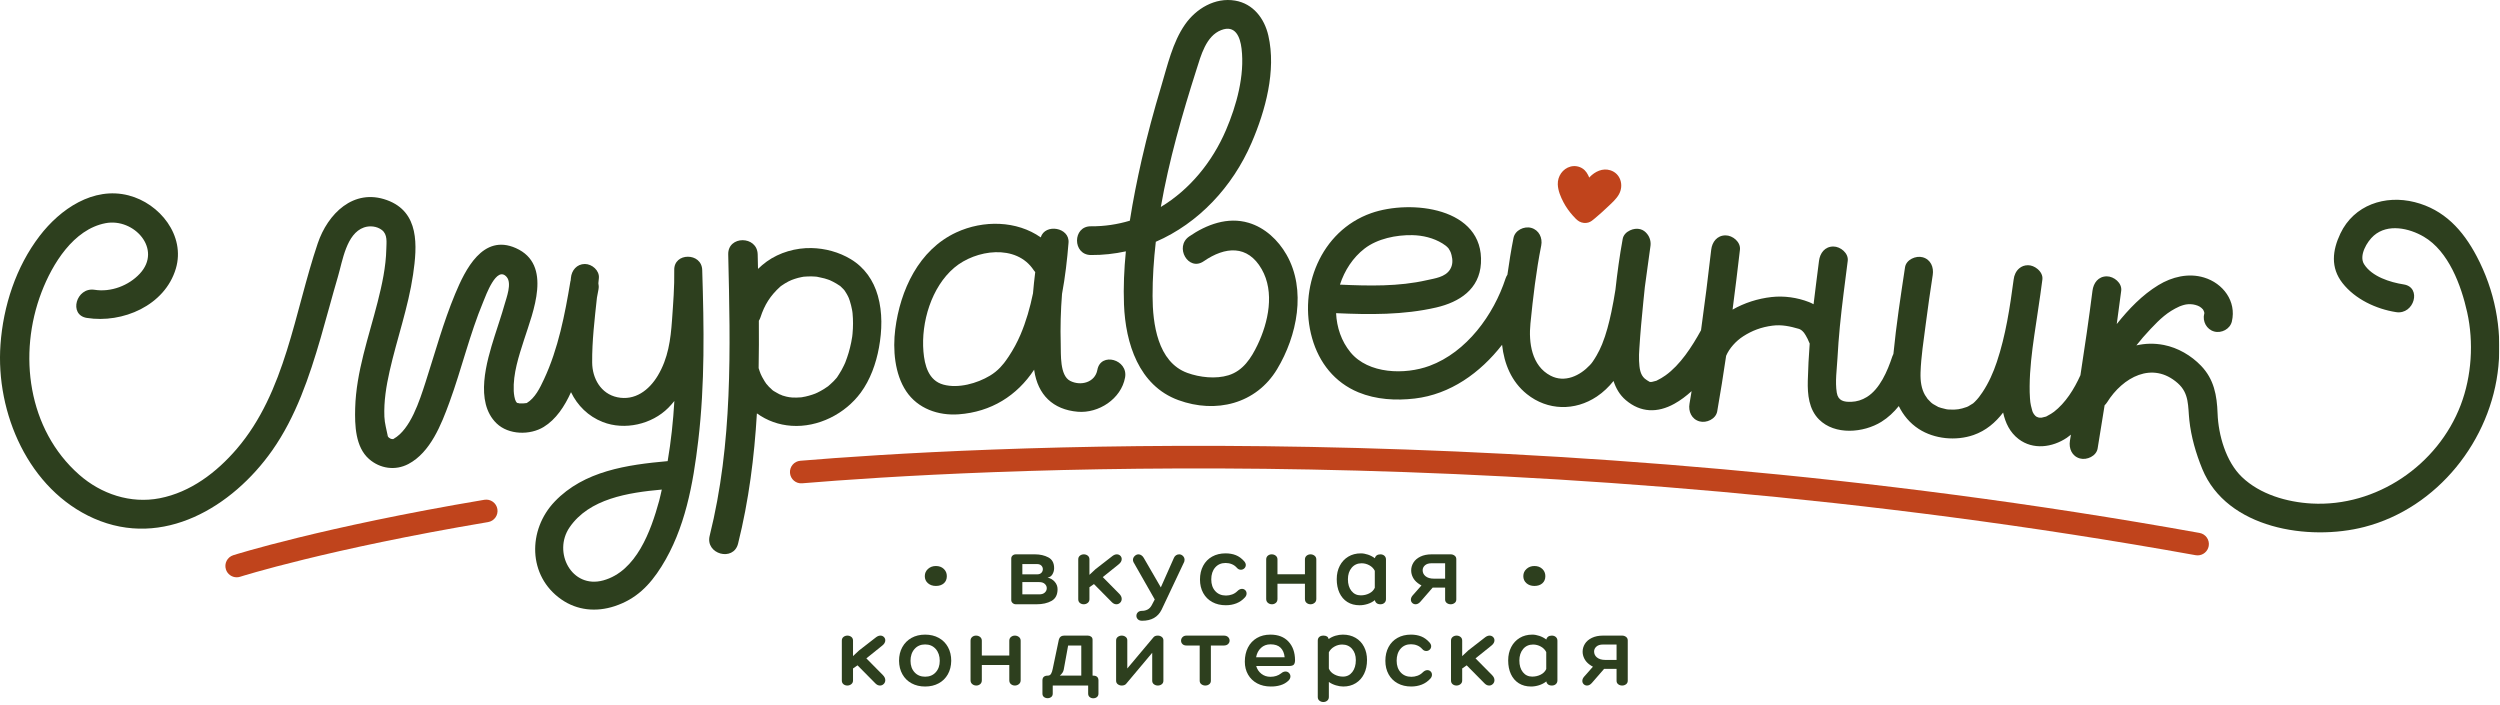 <?xml version="1.0" encoding="UTF-8"?> <svg xmlns="http://www.w3.org/2000/svg" width="649" height="183" viewBox="0 0 649 183" fill="none"><g clip-path="url(#clip0_344_2)"><mask id="mask0_344_2" style="mask-type:luminance" maskUnits="userSpaceOnUse" x="-237" y="-306" width="1123" height="794"><path d="M-236.844 -305.729H885.676V487.973H-236.844V-305.729Z" fill="white"></path></mask><g mask="url(#mask0_344_2)"><path d="M245.003 147.687C245.533 148.189 245.797 148.814 245.797 149.565C245.797 150.346 245.538 150.965 245.025 151.423C244.509 151.881 243.821 152.111 242.959 152.111C242.125 152.111 241.435 151.874 240.893 151.403C240.35 150.929 240.078 150.317 240.078 149.565C240.078 148.814 240.357 148.189 240.914 147.687C241.47 147.186 242.15 146.937 242.959 146.937C243.793 146.937 244.474 147.186 245.003 147.687Z" fill="#2D3F1E"></path><path d="M265.401 154.296H269.805C270.417 154.296 270.893 154.141 271.231 153.825C271.571 153.512 271.741 153.133 271.741 152.692C271.741 152.266 271.571 151.897 271.231 151.585C270.893 151.272 270.417 151.113 269.805 151.113H265.401V154.296ZM269.245 149.101C269.721 149.101 270.085 148.969 270.341 148.705C270.595 148.445 270.722 148.125 270.722 147.753C270.722 147.394 270.591 147.085 270.327 146.821C270.063 146.561 269.686 146.429 269.194 146.429H265.401V149.101H269.245ZM272.989 155.989C271.953 156.576 270.655 156.869 269.094 156.869H263.719C263.397 156.869 263.117 156.764 262.879 156.549C262.642 156.338 262.523 156.088 262.523 155.798V144.977C262.523 144.67 262.637 144.417 262.866 144.212C263.097 144.008 263.379 143.906 263.719 143.906H268.685C269.993 143.906 271.147 144.169 272.149 144.697C273.15 145.224 273.651 146.156 273.651 147.497C273.651 148.04 273.511 148.564 273.231 149.065C272.951 149.565 272.521 149.858 271.945 149.941C272.709 150.112 273.333 150.478 273.815 151.038C274.299 151.598 274.542 152.233 274.542 152.949C274.542 154.392 274.025 155.406 272.989 155.989Z" fill="#2D3F1E"></path><path d="M291.195 155.469C291.195 155.858 291.061 156.19 290.789 156.461C290.517 156.734 290.194 156.869 289.821 156.869C289.395 156.869 289.006 156.692 288.649 156.336L283.989 151.625L282.818 152.438V155.572C282.818 155.96 282.669 156.276 282.371 156.513C282.075 156.75 281.731 156.869 281.341 156.869C280.95 156.869 280.614 156.754 280.334 156.526C280.054 156.296 279.914 155.976 279.914 155.572V145.208C279.914 144.8 280.058 144.48 280.347 144.252C280.635 144.022 280.975 143.906 281.366 143.906C281.755 143.906 282.095 144.022 282.385 144.252C282.673 144.48 282.818 144.8 282.818 145.208V149.23L284.397 147.754L288.827 144.314C289.201 144.045 289.566 143.906 289.922 143.906C290.279 143.906 290.579 144.025 290.826 144.262C291.071 144.502 291.195 144.789 291.195 145.129C291.195 145.622 290.942 146.07 290.431 146.48L286.281 149.816L290.559 154.145C290.983 154.57 291.195 155.012 291.195 155.469Z" fill="#2D3F1E"></path><path d="M307.092 144.328C307.372 144.608 307.512 144.944 307.512 145.334C307.512 145.468 307.487 145.63 307.436 145.818L301.528 158.322C300.576 160.207 298.896 161.148 296.487 161.148C296.011 161.148 295.645 161.02 295.391 160.767C295.136 160.51 295.009 160.212 295.009 159.874C295.009 159.518 295.136 159.211 295.391 158.958C295.645 158.704 296.011 158.576 296.487 158.576C296.995 158.576 297.469 158.46 297.911 158.234C298.352 158.003 298.709 157.634 298.981 157.123L299.771 155.62L294.245 145.919C294.16 145.699 294.117 145.511 294.117 145.359C294.117 144.967 294.267 144.628 294.563 144.342C294.859 144.051 295.195 143.907 295.569 143.907C295.824 143.907 296.075 143.992 296.32 144.163C296.565 144.331 296.767 144.552 296.917 144.826L301.351 152.488L304.761 144.799C304.88 144.526 305.057 144.312 305.297 144.151C305.533 143.99 305.805 143.907 306.112 143.907C306.484 143.907 306.812 144.048 307.092 144.328Z" fill="#2D3F1E"></path><path d="M319.766 146.452C319.257 146.248 318.722 146.149 318.162 146.149C317.042 146.149 316.141 146.537 315.462 147.318C314.784 148.098 314.445 149.137 314.445 150.425C314.445 151.682 314.792 152.69 315.489 153.456C316.184 154.22 317.109 154.601 318.264 154.601C318.808 154.601 319.338 154.509 319.856 154.321C320.373 154.134 320.828 153.848 321.217 153.456C321.608 153.066 322.008 152.869 322.414 152.869C322.754 152.869 323.04 152.984 323.268 153.214C323.497 153.442 323.612 153.729 323.612 154.068C323.612 154.44 323.468 154.78 323.18 155.086C322.55 155.781 321.812 156.294 320.964 156.628C320.114 156.957 319.206 157.121 318.238 157.121C316.897 157.121 315.721 156.848 314.712 156.294C313.702 155.745 312.916 154.964 312.356 153.953C311.796 152.941 311.516 151.776 311.516 150.45C311.516 149.093 311.792 147.901 312.342 146.873C312.894 145.845 313.672 145.052 314.673 144.492C315.674 143.932 316.838 143.652 318.162 143.652C319.148 143.652 320.033 143.81 320.824 144.122C321.613 144.436 322.34 144.966 323.001 145.714C323.272 146.037 323.408 146.349 323.408 146.656C323.408 147.012 323.281 147.312 323.026 147.549C322.77 147.786 322.474 147.905 322.134 147.905C321.726 147.905 321.378 147.733 321.09 147.394C320.717 146.972 320.276 146.656 319.766 146.452Z" fill="#2D3F1E"></path><path d="M341.258 144.262C341.563 144.502 341.715 144.825 341.715 145.23V155.496C341.715 155.917 341.563 156.253 341.258 156.5C340.951 156.748 340.604 156.869 340.214 156.869C339.823 156.869 339.484 156.75 339.195 156.513C338.906 156.276 338.762 155.937 338.762 155.496V151.546H331.632V155.496C331.632 155.937 331.487 156.276 331.199 156.513C330.911 156.75 330.579 156.869 330.206 156.869C329.799 156.869 329.446 156.748 329.148 156.5C328.852 156.253 328.703 155.917 328.703 155.496V145.23C328.703 144.825 328.843 144.502 329.123 144.262C329.403 144.025 329.738 143.906 330.13 143.906C330.536 143.906 330.89 144.025 331.186 144.262C331.482 144.502 331.632 144.825 331.632 145.23V149.078H338.762V145.23C338.762 144.825 338.906 144.502 339.195 144.262C339.484 144.025 339.823 143.906 340.214 143.906C340.604 143.906 340.951 144.025 341.258 144.262Z" fill="#2D3F1E"></path><path d="M355.457 154.043C356.128 153.704 356.608 153.219 356.897 152.59V148.186C356.59 147.574 356.12 147.095 355.484 146.747C354.846 146.4 354.181 146.226 353.484 146.226C352.414 146.226 351.553 146.611 350.9 147.382C350.245 148.156 349.92 149.155 349.92 150.376C349.92 151.631 350.224 152.643 350.836 153.407C351.446 154.171 352.253 154.554 353.254 154.554C354.052 154.554 354.786 154.382 355.457 154.043ZM359.392 144.276C359.664 144.523 359.798 144.843 359.798 145.231V155.546C359.798 155.938 359.664 156.254 359.392 156.5C359.12 156.747 358.773 156.87 358.348 156.87C357.941 156.87 357.613 156.771 357.368 156.576C357.121 156.382 356.973 156.122 356.921 155.799C356.361 156.24 355.729 156.572 355.025 156.794C354.321 157.015 353.629 157.123 352.95 157.123C351.726 157.123 350.67 156.843 349.78 156.283C348.889 155.723 348.205 154.932 347.729 153.915C347.253 152.896 347.016 151.707 347.016 150.35C347.016 149.043 347.28 147.886 347.805 146.875C348.332 145.863 349.066 145.076 350.009 144.506C350.95 143.936 352.041 143.654 353.281 143.654C353.858 143.654 354.474 143.766 355.126 143.983C355.78 144.203 356.378 144.519 356.921 144.924C356.989 144.606 357.146 144.355 357.393 144.174C357.64 143.996 357.957 143.907 358.348 143.907C358.773 143.907 359.12 144.032 359.392 144.276Z" fill="#2D3F1E"></path><path d="M375.152 146.225H371.612C370.883 146.225 370.318 146.402 369.919 146.758C369.52 147.114 369.322 147.54 369.322 148.033C369.322 148.642 369.559 149.153 370.035 149.558C370.56 150 371.3 150.221 372.25 150.221H375.152V146.225ZM377.61 144.238C377.908 144.46 378.056 144.766 378.056 145.154V155.62C378.056 156.012 377.908 156.318 377.61 156.54C377.314 156.76 376.978 156.869 376.606 156.869C376.214 156.869 375.874 156.76 375.586 156.54C375.298 156.318 375.152 156.018 375.152 155.646V152.54H371.919L368.735 156.206C368.344 156.648 367.93 156.869 367.488 156.869C367.147 156.869 366.859 156.753 366.622 156.526C366.384 156.296 366.266 156.012 366.266 155.673C366.266 155.297 366.418 154.932 366.724 154.576L369.015 151.98C368.711 151.825 368.388 151.624 368.048 151.368C367.488 150.942 367.063 150.441 366.775 149.865C366.486 149.289 366.342 148.696 366.342 148.082C366.342 147.354 366.542 146.67 366.94 146.034C367.339 145.394 367.942 144.884 368.748 144.492C369.554 144.104 370.519 143.906 371.639 143.906H376.606C376.978 143.906 377.314 144.018 377.61 144.238Z" fill="#2D3F1E"></path><path d="M400.378 147.687C400.908 148.189 401.172 148.814 401.172 149.565C401.172 150.346 400.913 150.965 400.4 151.423C399.884 151.881 399.196 152.111 398.334 152.111C397.5 152.111 396.81 151.874 396.268 151.403C395.725 150.929 395.453 150.317 395.453 149.565C395.453 148.814 395.732 148.189 396.289 147.687C396.845 147.186 397.525 146.937 398.334 146.937C399.168 146.937 399.849 147.186 400.378 147.687Z" fill="#2D3F1E"></path><path d="M229.82 176.565C229.82 176.954 229.686 177.286 229.414 177.557C229.142 177.83 228.819 177.965 228.446 177.965C228.02 177.965 227.631 177.788 227.274 177.432L222.614 172.721L221.443 173.534V176.668C221.443 177.056 221.294 177.372 220.996 177.609C220.7 177.846 220.356 177.965 219.966 177.965C219.575 177.965 219.239 177.85 218.959 177.622C218.679 177.392 218.539 177.072 218.539 176.668V166.304C218.539 165.896 218.683 165.576 218.972 165.348C219.26 165.118 219.6 165.002 219.991 165.002C220.38 165.002 220.72 165.118 221.01 165.348C221.298 165.576 221.443 165.896 221.443 166.304V170.326L223.022 168.85L227.452 165.41C227.826 165.141 228.191 165.002 228.547 165.002C228.904 165.002 229.204 165.121 229.451 165.358C229.696 165.598 229.82 165.885 229.82 166.225C229.82 166.718 229.567 167.166 229.056 167.576L224.906 170.912L229.184 175.241C229.608 175.666 229.82 176.108 229.82 176.565Z" fill="#2D3F1E"></path><path d="M242.916 174.525C243.611 173.761 243.959 172.769 243.959 171.548C243.959 170.292 243.611 169.268 242.916 168.477C242.219 167.689 241.301 167.295 240.165 167.295C239.027 167.295 238.112 167.689 237.415 168.477C236.717 169.268 236.371 170.292 236.371 171.548C236.371 172.769 236.717 173.761 237.415 174.525C238.112 175.289 239.027 175.672 240.165 175.672C241.301 175.672 242.219 175.289 242.916 174.525ZM243.719 165.601C244.744 166.171 245.539 166.968 246.099 167.996C246.659 169.021 246.939 170.207 246.939 171.548C246.921 172.872 246.628 174.037 246.06 175.049C245.491 176.06 244.699 176.841 243.679 177.391C242.661 177.945 241.489 178.219 240.165 178.219C238.841 178.219 237.669 177.945 236.651 177.391C235.632 176.841 234.839 176.06 234.271 175.049C233.7 174.037 233.407 172.872 233.391 171.548C233.391 170.207 233.676 169.021 234.244 167.996C234.812 166.968 235.607 166.171 236.625 165.601C237.644 165.032 238.823 164.748 240.165 164.748C241.507 164.748 242.691 165.032 243.719 165.601Z" fill="#2D3F1E"></path><path d="M264.508 165.358C264.813 165.598 264.965 165.921 264.965 166.326V176.592C264.965 177.013 264.813 177.349 264.508 177.596C264.201 177.844 263.854 177.965 263.464 177.965C263.073 177.965 262.734 177.846 262.445 177.609C262.156 177.372 262.012 177.033 262.012 176.592V172.642H254.882V176.592C254.882 177.033 254.737 177.372 254.449 177.609C254.161 177.846 253.829 177.965 253.456 177.965C253.049 177.965 252.697 177.844 252.398 177.596C252.102 177.349 251.953 177.013 251.953 176.592V166.326C251.953 165.921 252.093 165.598 252.373 165.358C252.653 165.121 252.988 165.002 253.38 165.002C253.786 165.002 254.14 165.121 254.436 165.358C254.732 165.598 254.882 165.921 254.882 166.326V170.174H262.012V166.326C262.012 165.921 262.156 165.598 262.445 165.358C262.734 165.121 263.073 165.002 263.464 165.002C263.854 165.002 264.201 165.121 264.508 165.358Z" fill="#2D3F1E"></path><path d="M280.701 167.575H277.288L276.144 173.841C276.041 174.401 275.701 174.918 275.124 175.393H280.701V167.575ZM285.159 176.641V180.054C285.159 180.442 285.027 180.746 284.763 180.957C284.5 181.17 284.181 181.275 283.808 181.275C283.452 181.275 283.143 181.17 282.879 180.957C282.615 180.746 282.484 180.442 282.484 180.054V177.965H273.291V180.054C273.291 180.442 273.159 180.742 272.896 180.943C272.632 181.147 272.324 181.25 271.967 181.25C271.593 181.25 271.275 181.147 271.012 180.943C270.748 180.742 270.617 180.442 270.617 180.054V176.641C270.617 175.811 271.084 175.393 272.017 175.393C272.392 175.393 272.672 175.231 272.857 174.909C273.045 174.589 273.189 174.154 273.291 173.61L274.871 166.073C274.955 165.734 275.116 165.47 275.353 165.282C275.592 165.098 275.888 165.002 276.244 165.002H282.408C282.731 165.002 283.013 165.098 283.261 165.282C283.507 165.47 283.629 165.734 283.629 166.073V175.393H283.757C284.691 175.393 285.159 175.811 285.159 176.641Z" fill="#2D3F1E"></path><path d="M301.584 165.336C301.872 165.557 302.017 165.853 302.017 166.225V176.717C302.017 177.109 301.872 177.416 301.584 177.636C301.296 177.857 300.956 177.965 300.566 177.965C300.192 177.965 299.856 177.857 299.56 177.636C299.262 177.416 299.114 177.109 299.114 176.717V169.46L292.316 177.557C292.06 177.83 291.686 177.965 291.194 177.965C290.82 177.965 290.485 177.857 290.189 177.636C289.89 177.416 289.742 177.109 289.742 176.717V166.252C289.742 165.862 289.89 165.557 290.189 165.336C290.485 165.114 290.82 165.002 291.194 165.002C291.584 165.002 291.924 165.114 292.213 165.336C292.501 165.557 292.646 165.853 292.646 166.225V173.534L299.446 165.438C299.682 165.148 300.057 165.002 300.566 165.002C300.956 165.002 301.296 165.114 301.584 165.336Z" fill="#2D3F1E"></path><path d="M318.811 165.385C319.075 165.642 319.206 165.945 319.206 166.304C319.206 166.644 319.075 166.94 318.811 167.193C318.547 167.448 318.179 167.576 317.704 167.576H314.343V176.717C314.343 177.109 314.198 177.416 313.91 177.636C313.622 177.857 313.282 177.965 312.891 177.965C312.518 177.965 312.182 177.857 311.884 177.636C311.587 177.416 311.439 177.109 311.439 176.717V167.576H308.027C307.568 167.576 307.215 167.454 306.97 167.206C306.723 166.96 306.602 166.666 306.602 166.328C306.602 165.972 306.728 165.662 306.983 165.398C307.236 165.134 307.584 165.002 308.027 165.002H317.704C318.179 165.002 318.547 165.132 318.811 165.385Z" fill="#2D3F1E"></path><path d="M327.358 168.187C326.695 168.796 326.271 169.609 326.083 170.631H333.495C333.392 169.577 333.043 168.753 332.451 168.16C331.856 167.564 330.982 167.268 329.827 167.268C328.842 167.268 328.02 167.573 327.358 168.187ZM332.578 174.805C332.951 174.485 333.332 174.324 333.724 174.324C334.079 174.324 334.38 174.449 334.628 174.705C334.874 174.96 334.996 175.256 334.996 175.595C334.996 175.987 334.827 176.349 334.488 176.689C333.926 177.232 333.243 177.628 332.438 177.875C331.63 178.121 330.778 178.233 329.878 178.217C328.554 178.217 327.383 177.948 326.364 177.404C325.344 176.86 324.556 176.099 323.996 175.124C323.436 174.149 323.156 173.032 323.156 171.777C323.156 170.384 323.426 169.159 323.97 168.095C324.514 167.033 325.286 166.211 326.287 165.627C327.288 165.041 328.459 164.748 329.802 164.748C331.804 164.748 333.366 165.351 334.488 166.556C335.608 167.761 336.176 169.365 336.192 171.369C336.192 171.876 336.092 172.259 335.888 172.515C335.684 172.769 335.251 172.897 334.588 172.897H326.11C326.347 173.728 326.796 174.403 327.458 174.92C328.12 175.437 328.902 175.697 329.802 175.697C330.887 175.697 331.814 175.401 332.578 174.805Z" fill="#2D3F1E"></path><path d="M351.058 174.463C351.668 173.672 351.975 172.641 351.975 171.369C351.975 170.164 351.647 169.189 350.995 168.441C350.342 167.693 349.48 167.321 348.41 167.321C347.714 167.321 347.042 167.503 346.398 167.868C345.752 168.233 345.278 168.721 344.971 169.331V173.56C345.227 174.205 345.702 174.713 346.398 175.085C347.094 175.461 347.84 175.648 348.638 175.648C349.639 175.648 350.447 175.253 351.058 174.463ZM351.898 165.575C352.85 166.128 353.583 166.903 354.102 167.907C354.619 168.909 354.878 170.055 354.878 171.343C354.878 172.7 354.623 173.9 354.114 174.933C353.604 175.968 352.883 176.775 351.948 177.352C351.015 177.932 349.938 178.219 348.715 178.219C348.12 178.219 347.483 178.116 346.804 177.915C346.126 177.711 345.515 177.421 344.971 177.048V180.943C344.971 181.335 344.831 181.647 344.551 181.884C344.271 182.125 343.935 182.244 343.546 182.244C343.155 182.244 342.815 182.128 342.527 181.897C342.238 181.671 342.094 181.351 342.094 180.943V166.303C342.094 165.895 342.226 165.575 342.49 165.348C342.751 165.117 343.112 165.001 343.571 165.001C344.336 165.001 344.786 165.299 344.92 165.895C345.464 165.503 346.059 165.216 346.703 165.028C347.348 164.84 347.986 164.748 348.614 164.748C349.852 164.748 350.947 165.025 351.898 165.575Z" fill="#2D3F1E"></path><path d="M367.891 167.547C367.382 167.343 366.847 167.245 366.287 167.245C365.167 167.245 364.266 167.633 363.587 168.414C362.909 169.194 362.57 170.233 362.57 171.521C362.57 172.778 362.917 173.786 363.614 174.551C364.309 175.315 365.234 175.697 366.389 175.697C366.933 175.697 367.463 175.605 367.981 175.417C368.498 175.23 368.953 174.943 369.342 174.551C369.733 174.162 370.133 173.965 370.539 173.965C370.879 173.965 371.165 174.079 371.393 174.31C371.622 174.538 371.737 174.825 371.737 175.163C371.737 175.535 371.593 175.875 371.305 176.182C370.675 176.877 369.937 177.39 369.089 177.723C368.239 178.053 367.331 178.217 366.363 178.217C365.022 178.217 363.846 177.943 362.837 177.39C361.827 176.841 361.041 176.059 360.481 175.049C359.921 174.037 359.641 172.871 359.641 171.546C359.641 170.189 359.917 168.997 360.467 167.969C361.019 166.941 361.797 166.147 362.798 165.587C363.799 165.027 364.963 164.747 366.287 164.747C367.273 164.747 368.158 164.906 368.949 165.218C369.738 165.531 370.465 166.062 371.126 166.81C371.397 167.133 371.533 167.445 371.533 167.751C371.533 168.107 371.406 168.407 371.151 168.645C370.895 168.882 370.599 169.001 370.259 169.001C369.851 169.001 369.503 168.829 369.215 168.49C368.842 168.067 368.401 167.751 367.891 167.547Z" fill="#2D3F1E"></path><path d="M387.961 176.565C387.961 176.954 387.826 177.286 387.554 177.557C387.282 177.83 386.96 177.965 386.586 177.965C386.161 177.965 385.772 177.788 385.414 177.432L380.754 172.721L379.584 173.534V176.668C379.584 177.056 379.434 177.372 379.137 177.609C378.841 177.846 378.497 177.965 378.106 177.965C377.716 177.965 377.38 177.85 377.1 177.622C376.82 177.392 376.68 177.072 376.68 176.668V166.304C376.68 165.896 376.824 165.576 377.113 165.348C377.401 165.118 377.741 165.002 378.132 165.002C378.521 165.002 378.861 165.118 379.15 165.348C379.438 165.576 379.584 165.896 379.584 166.304V170.326L381.162 168.85L385.593 165.41C385.966 165.141 386.332 165.002 386.688 165.002C387.045 165.002 387.345 165.121 387.592 165.358C387.837 165.598 387.961 165.885 387.961 166.225C387.961 166.718 387.708 167.166 387.197 167.576L383.046 170.912L387.325 175.241C387.749 175.666 387.961 176.108 387.961 176.565Z" fill="#2D3F1E"></path><path d="M399.965 175.139C400.635 174.8 401.115 174.315 401.405 173.685V169.281C401.098 168.669 400.627 168.191 399.991 167.843C399.354 167.496 398.689 167.321 397.991 167.321C396.922 167.321 396.061 167.707 395.407 168.477C394.753 169.252 394.427 170.251 394.427 171.472C394.427 172.727 394.731 173.739 395.343 174.503C395.954 175.267 396.761 175.649 397.762 175.649C398.559 175.649 399.294 175.477 399.965 175.139ZM403.899 165.372C404.171 165.619 404.306 165.937 404.306 166.327V176.641C404.306 177.033 404.171 177.349 403.899 177.596C403.627 177.843 403.281 177.965 402.855 177.965C402.449 177.965 402.121 177.867 401.875 177.672C401.629 177.477 401.481 177.217 401.429 176.895C400.869 177.336 400.237 177.668 399.533 177.889C398.829 178.111 398.137 178.219 397.458 178.219C396.234 178.219 395.178 177.939 394.287 177.379C393.397 176.819 392.713 176.028 392.237 175.011C391.761 173.992 391.523 172.803 391.523 171.445C391.523 170.139 391.787 168.981 392.313 167.971C392.839 166.959 393.574 166.172 394.517 165.601C395.458 165.032 396.549 164.749 397.789 164.749C398.366 164.749 398.982 164.861 399.634 165.079C400.287 165.299 400.886 165.615 401.429 166.02C401.497 165.701 401.654 165.451 401.901 165.269C402.147 165.092 402.465 165.003 402.855 165.003C403.281 165.003 403.627 165.128 403.899 165.372Z" fill="#2D3F1E"></path><path d="M419.66 167.321H416.12C415.391 167.321 414.825 167.498 414.427 167.854C414.028 168.21 413.829 168.636 413.829 169.129C413.829 169.738 414.067 170.249 414.543 170.654C415.068 171.096 415.808 171.317 416.757 171.317H419.66V167.321ZM422.117 165.334C422.416 165.556 422.564 165.862 422.564 166.25V176.716C422.564 177.108 422.416 177.414 422.117 177.636C421.821 177.856 421.485 177.965 421.113 177.965C420.721 177.965 420.381 177.856 420.093 177.636C419.805 177.414 419.66 177.114 419.66 176.742V173.636H416.427L413.243 177.302C412.852 177.744 412.437 177.965 411.996 177.965C411.655 177.965 411.367 177.849 411.129 177.622C410.892 177.392 410.773 177.108 410.773 176.769C410.773 176.393 410.925 176.028 411.232 175.672L413.523 173.076C413.219 172.921 412.896 172.72 412.556 172.464C411.996 172.038 411.571 171.537 411.283 170.961C410.993 170.385 410.849 169.792 410.849 169.178C410.849 168.45 411.049 167.766 411.448 167.13C411.847 166.49 412.449 165.98 413.256 165.588C414.061 165.2 415.027 165.002 416.147 165.002H421.113C421.485 165.002 421.821 165.114 422.117 165.334Z" fill="#2D3F1E"></path><path d="M197.414 82.397C198.479 79.105 199.981 76.754 202.529 74.433C202.563 74.402 202.626 74.351 202.686 74.305C202.753 74.255 202.818 74.204 202.886 74.159C203.181 73.963 203.47 73.76 203.773 73.576C204.07 73.395 204.373 73.225 204.682 73.064C204.81 72.998 205.413 72.738 205.523 72.679C206.071 72.477 206.619 72.282 207.185 72.135C207.507 72.052 207.831 71.981 208.158 71.918C208.326 71.885 208.498 71.862 208.665 71.829C208.687 71.827 208.693 71.827 208.718 71.826C209.373 71.788 210.019 71.739 210.675 71.752C211.001 71.759 211.325 71.776 211.647 71.802C211.786 71.812 211.925 71.831 212.062 71.839H212.065C212.717 72.016 213.398 72.094 214.053 72.281C214.358 72.368 214.661 72.465 214.961 72.569C215.089 72.614 215.215 72.67 215.343 72.707C215.366 72.714 215.371 72.715 215.39 72.721C215.983 72.993 216.565 73.283 217.125 73.619C217.39 73.778 217.646 73.953 217.906 74.121C218.011 74.189 218.067 74.221 218.106 74.239C218.143 74.278 218.193 74.326 218.267 74.397C218.519 74.632 218.77 74.867 219.003 75.123C219.087 75.216 219.167 75.314 219.249 75.411C219.257 75.424 219.253 75.419 219.263 75.435C219.459 75.735 219.657 76.03 219.833 76.342C219.935 76.522 220.033 76.706 220.126 76.891C220.149 76.936 220.265 77.19 220.334 77.338C220.393 77.507 220.557 77.951 220.603 78.093C220.723 78.463 220.83 78.838 220.925 79.215C221.022 79.602 221.109 79.99 221.182 80.382C221.215 80.554 221.243 80.727 221.271 80.899C221.286 80.999 221.311 81.189 221.323 81.315C221.489 83.088 221.485 84.866 221.317 86.639C221.293 86.888 221.266 87.138 221.235 87.386C221.227 87.441 221.225 87.458 221.211 87.532C221.139 87.97 221.066 88.404 220.979 88.838C220.794 89.763 220.569 90.682 220.301 91.587C220.054 92.421 219.765 93.238 219.453 94.05C219.186 94.743 219.334 94.331 219.399 94.183C219.302 94.403 219.202 94.622 219.098 94.841C218.893 95.269 218.677 95.691 218.447 96.107C218.098 96.742 217.686 97.329 217.306 97.943C217.301 97.951 217.302 97.948 217.298 97.957C217.227 98.043 217.158 98.131 217.083 98.215C216.853 98.475 216.623 98.735 216.381 98.983C215.951 99.424 215.481 99.81 215.027 100.223C215.003 100.246 214.997 100.253 214.979 100.27C214.939 100.295 214.898 100.322 214.827 100.37C214.499 100.595 214.173 100.821 213.834 101.03C213.305 101.357 212.759 101.656 212.199 101.927C212.103 101.974 211.794 102.109 211.637 102.179C211.421 102.255 210.973 102.42 210.858 102.459C210.269 102.655 209.67 102.82 209.065 102.954C208.774 103.018 208.462 103.043 208.175 103.125C208.059 103.137 207.942 103.15 207.827 103.159C207.089 103.222 206.346 103.234 205.607 103.19C205.193 103.166 204.475 103.019 205.294 103.187C204.913 103.109 204.529 103.056 204.15 102.966C203.814 102.886 203.481 102.792 203.153 102.686C202.862 102.592 201.895 102.069 202.698 102.543C202.093 102.186 201.457 101.899 200.861 101.514C200.761 101.449 200.663 101.376 200.567 101.305C200.551 101.29 200.55 101.289 200.531 101.271C200.234 100.978 199.913 100.715 199.622 100.414C199.375 100.158 199.145 99.887 198.917 99.614C198.909 99.6 198.918 99.611 198.906 99.593C198.77 99.38 198.619 99.178 198.485 98.965C198.261 98.611 198.053 98.249 197.858 97.879C197.782 97.734 197.534 97.201 197.478 97.099C197.274 96.595 197.097 96.083 196.941 95.562C197.021 91.471 197.031 87.374 196.998 83.267C197.165 82.995 197.313 82.71 197.414 82.397ZM221.237 87.383C221.255 87.231 221.313 86.918 221.237 87.383V87.383ZM200.67 101.404C200.693 101.426 200.695 101.43 200.67 101.404V101.404ZM205.477 110.536C212.379 111.007 219.359 107.457 223.427 101.967C225.923 98.598 227.434 94.334 228.179 90.235C228.983 85.81 229.123 81.139 227.889 76.772C226.755 72.766 224.426 69.422 220.837 67.267C217.794 65.439 214.217 64.472 210.675 64.397C206.61 64.31 202.363 65.514 199.049 67.895C198.233 68.483 197.487 69.13 196.779 69.805C196.751 68.551 196.723 67.299 196.695 66.044C196.582 61.131 188.934 61.114 189.047 66.044C189.614 90.677 190.235 114.993 184.231 139.09C183.041 143.866 190.414 145.903 191.605 141.122C194.401 129.9 195.821 118.634 196.49 107.311C199.137 109.218 202.175 110.312 205.477 110.536Z" fill="#2D3F1E"></path><path d="M247.732 69.491C253.26 64.811 263.846 63.228 268.374 70.173C268.489 70.349 268.618 70.491 268.746 70.637C268.513 72.467 268.326 74.309 268.166 76.157C267.402 79.863 266.369 83.503 264.889 86.952C264.06 88.884 263.041 90.764 261.877 92.52C261.649 92.863 261.416 93.203 261.174 93.539C261.109 93.629 260.752 94.103 260.625 94.275C260.486 94.433 259.882 95.152 259.677 95.369C258.866 96.223 257.993 96.923 256.984 97.529C253.637 99.537 248.78 100.905 244.898 99.847C241.04 98.792 240.024 94.839 239.724 91.275C239.084 83.689 241.794 74.517 247.732 69.491ZM248.881 107.557C257.297 106.936 264.002 102.741 268.466 95.965C268.474 96.024 268.478 96.084 268.486 96.143C269.417 102.491 273.353 106.34 279.77 106.888C285.205 107.352 291.053 103.553 292.068 98.008C292.925 93.315 285.738 91.303 284.874 96.025C284.276 99.296 280.557 100.279 277.816 98.877C275.073 97.475 275.442 91.917 275.365 89.263C275.24 84.964 275.362 80.624 275.701 76.303C276.528 71.884 277.037 67.403 277.392 63.011C277.716 59.005 271.276 57.955 270.177 61.629C263.966 57.259 255.286 57.069 248.234 60.344C238.501 64.863 233.693 75.331 232.406 85.487C231.745 90.716 232.241 97.067 235.246 101.565C238.27 106.093 243.596 107.945 248.881 107.557Z" fill="#2D3F1E"></path><path d="M310.596 18.084C311.752 14.46 313.062 9.343 317.027 7.81C320.702 6.388 321.94 9.579 322.307 12.606C323.154 19.594 320.994 27.399 318.268 33.763C314.695 42.108 308.807 49.239 301.352 53.726C303.471 41.6 306.915 29.626 310.596 18.084ZM283.196 66.206C286.32 66.232 289.347 65.882 292.274 65.25C291.818 69.866 291.614 74.486 291.788 79.052C292.174 89.108 295.635 100.11 305.894 103.866C315.632 107.431 326.084 104.874 331.535 95.834C336.724 87.227 339.199 75.239 333.976 66.114C331.806 62.32 328.39 59.102 324.14 57.839C318.696 56.22 313.199 58.288 308.718 61.38C304.792 64.09 308.518 70.558 312.483 67.822C318.044 63.984 323.886 63.499 327.536 69.879C330.959 75.859 329.274 83.668 326.446 89.559C324.811 92.964 322.706 96.246 318.924 97.416C315.622 98.439 311.464 97.978 308.242 96.807C300.496 93.992 299.222 83.994 299.207 76.876C299.196 72.171 299.512 67.463 300.047 62.766C311.112 57.967 319.956 48.55 324.903 37.087C328.503 28.748 331.354 18.32 329.26 9.226C328.235 4.771 325.326 0.95 320.62 0.155C315.443 -0.72 310.512 2.223 307.624 6.368C304.391 11.011 303.058 17.051 301.454 22.396C299.558 28.708 297.83 35.074 296.374 41.504C295.208 46.659 294.135 51.954 293.306 57.291C290.11 58.247 286.735 58.778 283.196 58.746C278.395 58.704 278.391 66.164 283.196 66.206Z" fill="#2D3F1E"></path><path d="M171.118 130.011C168.974 137.832 165.222 148.307 156.592 150.675C148.397 152.921 143.446 143.341 147.861 136.9C152.964 129.452 163.037 127.885 171.802 127.092C171.568 128.064 171.382 129.047 171.118 130.011ZM101.15 113.792C101.034 113.743 101.053 113.752 101.15 113.792V113.792ZM100.248 112.905C100.328 112.916 100.402 112.984 100.472 113.073C100.382 112.983 100.301 112.913 100.248 112.905ZM178.564 66.647C176.745 66.641 174.96 67.805 175.033 70.151C175.108 74.449 174.757 78.78 174.458 83.064C174.1 88.192 173.458 93.024 170.758 97.524C168.502 101.285 164.832 104.097 160.24 103.123C155.982 102.22 153.764 98.245 153.728 94.135C153.678 88.525 154.362 82.876 154.965 77.265C155.094 76.539 155.254 75.817 155.374 75.089C155.468 74.528 155.441 74.009 155.334 73.531C155.377 73.076 155.432 72.617 155.47 72.164C155.637 70.207 153.682 68.532 151.838 68.532C149.736 68.532 148.374 70.201 148.206 72.164C148.189 72.372 148.166 72.581 148.149 72.791C148.125 72.888 148.089 72.972 148.072 73.076C146.654 81.595 144.92 90.565 141.232 98.436C140.153 100.736 138.934 103.315 136.696 104.66C136.762 104.62 136.606 104.636 136.434 104.663C136.277 104.681 135.992 104.717 135.904 104.717C135.601 104.716 135.301 104.739 134.998 104.724C134.894 104.719 134.822 104.716 134.768 104.715C134.81 104.708 134.802 104.692 134.57 104.648C134.378 104.612 134.248 104.743 133.922 104.195C133.605 103.661 133.402 102.373 133.365 101.505C133.166 96.991 134.684 92.447 136.044 88.208C138.349 81.023 143.526 68.681 133.914 64.407C125.34 60.595 120.764 70.033 118.154 76.308C115.046 83.781 112.962 91.516 110.477 99.203C108.905 104.06 106.57 111.464 102.185 113.921C102.033 114.007 102.272 114.005 101.708 113.969C101.698 113.969 101.697 113.969 101.688 113.969C101.606 113.955 101.498 113.921 101.389 113.881C101.249 113.804 101.089 113.701 100.957 113.613C100.878 113.528 100.79 113.427 100.693 113.313C100.376 111.601 99.858 109.981 99.785 108.181C99.625 104.181 100.268 100.239 101.144 96.351C103.034 87.959 105.982 79.809 107.234 71.276C108.329 63.807 108.945 55.02 100.441 51.945C91.745 48.803 85.074 55.532 82.485 63.18C76.432 81.064 74.161 101.729 61.452 116.547C56.226 122.639 49.477 127.785 41.452 129.347C33.893 130.817 26.253 128.256 20.544 123.225C7.218 111.485 4.624 91.908 10.79 75.829C13.59 68.531 19.058 59.523 27.408 57.936C34.788 56.532 42.204 64.689 36.294 71.045C33.392 74.165 28.785 75.899 24.553 75.229C19.784 74.475 17.73 81.771 22.54 82.532C31.806 84 42.801 79.341 45.653 69.716C48.182 61.175 41.476 52.8 33.37 50.721C24.197 48.368 15.617 54.287 10.285 61.256C4.14 69.289 0.848 79.421 0.125 89.444C-1.154 107.18 7.405 127.105 24.392 134.591C42.306 142.484 60.336 131.621 70.668 116.933C76.798 108.217 80.3 97.847 83.249 87.7C84.793 82.391 86.188 77.039 87.75 71.733C88.925 67.745 89.909 60.648 94.482 59.048C95.986 58.521 97.846 58.719 99.134 59.707C100.646 60.868 100.328 62.865 100.29 64.6C100.188 69.291 99.18 73.892 98.029 78.423C95.73 87.477 92.458 96.533 92.204 105.964C92.085 110.361 92.236 116.031 95.802 119.16C98.656 121.664 102.609 122.245 106.008 120.461C111.754 117.444 114.582 110.148 116.673 104.441C119.838 95.793 121.906 86.843 125.458 78.321C126.12 76.735 128.917 68.835 131.538 71.907C132.946 73.557 131.47 77.304 130.984 79.044C130.208 81.821 129.253 84.543 128.39 87.292C126.364 93.747 123.136 104.332 128.914 109.912C132.022 112.913 137.578 113.024 141.154 110.829C144.321 108.888 146.552 105.524 148.233 101.808C149.894 105.255 152.682 108.068 156.484 109.556C162.164 111.781 169.224 110.167 173.502 105.86C174.057 105.303 174.573 104.709 175.066 104.097C174.757 109.344 174.201 114.556 173.325 119.708C162.821 120.649 151.625 122.241 144.016 130.188C136.958 137.556 136.996 149.513 145.705 155.593C149.853 158.489 154.8 158.928 159.545 157.369C165.133 155.535 168.649 151.964 171.725 147.064C177.869 137.273 179.94 125.617 181.273 114.323C183.008 99.632 182.758 84.908 182.297 70.151C182.256 67.799 180.393 66.632 178.564 66.647Z" fill="#2D3F1E"></path><path d="M510.667 105.619C510.84 105.551 511.069 105.431 510.667 105.619V105.619ZM354.237 64.531C357.603 61.941 362.468 60.969 366.623 61.045C369.341 61.095 372.121 61.758 374.453 63.19C375.045 63.553 375.599 63.957 376.045 64.489C376.081 64.594 376.451 65.185 376.441 65.166C376.628 65.569 376.669 65.621 376.828 66.25C377.136 67.465 377.179 68.765 376.432 69.958C375.172 71.967 372.5 72.255 370.388 72.738C363.101 74.405 355.341 74.231 347.853 73.89C349.045 70.199 351.228 66.85 354.237 64.531ZM642.947 66.527C639.367 59.745 634.521 54.407 626.851 52.473C619.177 50.538 611.097 53.194 607.563 60.626C605.471 65.026 604.975 69.486 608.116 73.491C611.4 77.681 616.856 80.223 622.029 81.031C626.725 81.766 628.749 74.579 624.012 73.839C620.48 73.287 615.752 71.819 613.716 68.587C612.313 66.362 614.463 62.714 616.241 61.163C619.883 57.987 625.411 59.222 629.211 61.446C635.677 65.229 638.932 74.121 640.475 81.05C642.212 88.857 641.656 97.641 638.811 105.121C632.843 120.81 616.847 131.641 600.088 130.714C593.7 130.359 586.7 128.35 581.987 123.819C577.853 119.849 575.883 112.941 575.684 107.334C575.517 102.631 574.772 98.477 571.397 94.958C568.835 92.286 565.38 90.269 561.733 89.554C559.229 89.063 556.847 89.15 554.603 89.663C555.701 88.269 556.871 86.895 558.315 85.374C560.772 82.789 562.639 80.981 565.796 79.549C565.951 79.495 566.351 79.341 566.448 79.31C566.784 79.205 567.131 79.097 567.48 79.039C568.269 78.907 569.155 78.946 569.937 79.162C570.845 79.415 571.299 79.69 571.879 80.317C571.909 80.349 572.101 80.683 572.176 80.931C572.293 81.394 572.313 81.483 572.233 81.198C572.241 81.67 572.231 81.762 572.2 81.471C571.74 83.43 572.812 85.511 574.805 86.058C576.695 86.578 578.931 85.423 579.393 83.454C580.625 78.206 577.111 73.535 572.157 72.041C568.109 70.821 563.851 71.866 560.324 74.011C556.108 76.577 552.613 80.233 549.507 84.127C549.907 81.243 550.3 78.359 550.667 75.47C550.921 73.469 548.771 71.739 546.937 71.739C544.711 71.739 543.463 73.462 543.208 75.47C542.277 82.799 541.209 90.106 540.08 97.402C538.448 101.021 536.247 104.559 533.14 106.966C533.387 106.775 532.58 107.338 532.448 107.422C532.085 107.65 531.712 107.857 531.329 108.05C531.213 108.109 531.188 108.127 531.157 108.147C531.129 108.15 531.091 108.155 530.959 108.191C530.653 108.279 530.347 108.351 530.037 108.418C529.951 108.409 529.676 108.418 529.461 108.425C529.371 108.413 529.245 108.394 529.099 108.361C529.079 108.357 529.076 108.357 529.059 108.353C529.144 108.366 529.167 108.355 528.8 108.237C528.763 108.225 528.671 108.17 528.584 108.117C528.495 108.045 528.376 107.95 528.347 107.919C528.192 107.759 528.056 107.581 527.989 107.493C527.889 107.321 527.789 107.149 527.696 106.973C527.651 106.837 527.596 106.705 527.559 106.567C527.445 106.146 527.324 105.73 527.235 105.303C527.184 105.066 527.041 104.183 527.069 104.397C527.095 104.587 527.001 103.646 526.981 103.375C526.907 102.335 526.885 101.291 526.895 100.249C526.932 95.849 527.469 91.442 528.095 87.111C528.611 83.549 529.181 79.99 529.679 76.423C529.856 75.141 530.029 73.858 530.201 72.579C530.347 71.493 529.763 70.498 528.915 69.805C528.211 69.222 527.321 68.849 526.471 68.849C525.541 68.849 524.797 69.158 524.213 69.65C523.38 70.341 522.869 71.403 522.741 72.579C521.78 79.769 520.688 87.058 518.38 93.957C517.453 96.727 516.271 99.391 514.649 101.829C514.041 102.742 513.489 103.489 512.668 104.298C512.523 104.439 512.369 104.571 512.223 104.71C511.828 104.973 511.431 105.207 511.02 105.445C510.895 105.517 510.757 105.577 510.623 105.638C510.621 105.638 510.619 105.639 510.617 105.639C510.205 105.785 509.796 105.921 509.373 106.031C509.04 106.118 508.703 106.181 508.364 106.243C508.283 106.238 507.492 106.331 507.273 106.338C506.816 106.351 506.365 106.321 505.909 106.311C505.823 106.309 505.66 106.293 505.548 106.281C505.444 106.265 505.34 106.251 505.24 106.229C504.791 106.127 504.347 106.03 503.907 105.894C503.711 105.834 503.52 105.763 503.327 105.699C503.171 105.647 503.108 105.629 503.057 105.613C503.115 105.629 503.169 105.642 503.088 105.599C502.676 105.382 502.279 105.158 501.88 104.919C501.771 104.854 501.665 104.775 501.559 104.699C501.469 104.627 501.335 104.519 501.275 104.459C500.976 104.162 500.681 103.87 500.401 103.557C500.421 103.538 499.831 102.735 499.724 102.549C498.823 100.958 498.497 99.066 498.573 96.714C498.705 92.567 499.383 88.37 499.907 84.257C500.453 79.954 501.091 75.662 501.739 71.374C502.04 69.385 501.239 67.363 499.133 66.786C497.371 66.301 494.848 67.387 494.545 69.39C493.417 76.851 492.264 84.359 491.529 91.885C491.427 92.082 491.327 92.285 491.251 92.517C489.977 96.382 487.997 100.975 484.652 103.054C483.353 103.861 482.013 104.259 480.624 104.311C478.676 104.385 477.171 104.059 476.827 101.934C476.363 99.077 476.849 95.863 477.007 92.991C477.156 90.243 477.363 87.499 477.628 84.761C478.177 79.067 478.957 73.398 479.671 67.723C479.923 65.721 477.777 63.993 475.941 63.993C473.717 63.993 472.464 65.715 472.212 67.723C471.74 71.475 471.247 75.227 470.803 78.985C470.428 78.779 470.041 78.585 469.623 78.422C466.576 77.229 463.132 76.746 459.892 77.11C456.308 77.513 452.836 78.633 449.775 80.379C450.451 75.203 451.093 70.022 451.689 64.833C451.92 62.827 449.811 61.102 447.96 61.102C445.752 61.102 444.46 62.822 444.229 64.833C443.428 71.814 442.561 78.782 441.588 85.734C439.228 90.037 436.165 94.743 432.36 97.454C431.644 97.963 430.888 98.411 430.095 98.79C429.907 98.879 430.417 98.714 429.773 98.901C429.445 98.997 429.121 99.078 428.789 99.153C428.676 99.169 428.548 99.158 428.435 99.159C428.407 99.159 428.4 99.163 428.38 99.165C428.368 99.159 428.367 99.158 428.353 99.154C428.28 99.126 428.239 99.114 428.199 99.102C427.775 98.838 427.352 98.617 426.975 98.286C425.777 97.234 425.592 95.594 425.499 93.662C425.445 92.593 425.509 91.527 425.576 90.458C425.829 86.379 426.208 82.306 426.619 78.241C426.745 76.982 426.869 75.749 426.999 74.531C427.5 71.047 427.924 67.551 428.431 64.089C428.66 62.831 428.323 61.589 427.557 60.675C427.128 60.154 426.593 59.711 425.825 59.501C424.972 59.266 423.991 59.399 423.148 59.803C422.183 60.251 421.392 61.043 421.237 62.106C420.447 66.425 419.851 70.811 419.367 75.214C419.053 77.158 418.717 79.095 418.307 81.021C417.704 83.847 416.987 86.693 415.899 89.377C415.492 90.381 415.009 91.354 414.471 92.293C414.156 92.841 413.819 93.371 413.463 93.893C413.431 93.939 413.232 94.199 413.124 94.346C412.997 94.482 412.724 94.793 412.737 94.778C410.184 97.517 406.235 99.459 402.524 97.525C397.603 94.957 396.808 88.945 397.303 83.974C397.981 77.174 398.772 70.45 400.101 63.742C400.492 61.769 399.539 59.715 397.496 59.154C395.661 58.65 393.301 59.774 392.908 61.759C392.279 64.935 391.771 68.122 391.324 71.315C391.136 71.601 390.968 71.911 390.848 72.279C387.757 81.743 380.745 91.413 371.093 94.981C364.747 97.327 355.229 97.123 350.581 91.454C348.205 88.557 347.021 84.973 346.848 81.298C355.515 81.693 364.355 81.787 372.833 79.825C378.869 78.427 384.065 75.086 384.453 68.349C385.289 53.821 366.188 51.717 355.944 55.338C342.817 59.978 336.971 74.883 340.625 87.795C342.429 94.169 346.489 99.31 352.664 101.855C357.244 103.743 362.384 104.03 367.264 103.459C376.495 102.377 384.268 96.799 389.941 89.51C390.477 94.413 392.357 99.091 396.387 102.314C401.747 106.602 408.852 106.75 414.541 102.939C416.237 101.803 417.652 100.425 418.876 98.903C419.487 100.789 420.467 102.519 422.052 103.867C425.909 107.15 430.297 107.238 434.649 104.827C436.271 103.929 437.757 102.805 439.139 101.542C438.953 102.63 438.788 103.719 438.596 104.806C438.247 106.787 439.131 108.826 441.201 109.394C443.003 109.889 445.437 108.783 445.789 106.79C446.637 101.99 447.389 97.179 448.104 92.363C448.917 90.441 450.639 88.525 452.532 87.307C454.852 85.817 457.237 84.913 460.127 84.541C462.536 84.23 464.708 84.707 466.995 85.374C467.032 85.385 467.105 85.413 467.181 85.445C467.271 85.491 467.361 85.538 467.399 85.559C467.415 85.569 467.541 85.651 467.653 85.722C467.764 85.815 467.903 85.93 467.94 85.966C467.975 86.001 468.259 86.331 468.324 86.387C468.468 86.594 468.608 86.803 468.736 87.017C469.107 87.635 469.424 88.278 469.685 88.949C469.717 89.031 469.763 89.105 469.797 89.185C469.559 92.406 469.38 95.635 469.303 98.865C469.217 102.403 469.572 106.241 472.211 108.887C476.333 113.025 483.763 112.387 488.417 109.495C490.185 108.397 491.655 106.99 492.927 105.415C494.079 107.767 495.771 109.842 498.115 111.361C502.18 113.995 507.781 114.51 512.329 112.93C515.555 111.81 518.031 109.682 520.012 107.095C520.595 109.766 521.748 112.241 524.036 113.983C527.793 116.845 532.776 116.163 536.535 113.654C536.912 113.401 537.253 113.11 537.612 112.837C537.525 113.367 537.44 113.899 537.353 114.43C537.027 116.415 537.872 118.445 539.957 119.018C541.741 119.507 544.217 118.411 544.545 116.413C545.16 112.681 545.763 108.949 546.356 105.215C546.591 104.993 546.813 104.741 547.008 104.43C551.053 97.959 558.756 93.638 565.357 99.482C568.365 102.145 567.964 105.467 568.351 109.075C568.816 113.413 570.059 117.707 571.709 121.735C578.071 137.27 599.388 140.526 613.817 136.79C632.78 131.882 646.733 114.277 648.585 95.073C649.543 85.147 647.604 75.35 642.947 66.527Z" fill="#2D3F1E"></path><path d="M408.354 56.026C408.828 56.556 409.36 57.145 409.982 57.496C410.676 57.884 411.552 57.996 412.316 57.774C413 57.577 413.505 57.124 414.037 56.678C415.13 55.764 416.193 54.813 417.224 53.829C418.294 52.808 419.565 51.736 420.289 50.428C421.578 48.094 420.71 45.049 418.054 44.208C416.038 43.57 414.08 44.522 412.688 45.956C412.641 46.004 412.622 46.072 412.58 46.122C412.169 45.165 411.708 44.304 410.777 43.714C409.869 43.14 408.744 42.968 407.702 43.246C405.661 43.792 404.333 45.776 404.401 47.856C404.454 49.501 405.148 51.113 405.901 52.55C406.56 53.805 407.41 54.973 408.354 56.026Z" fill="#C0441C"></path><path d="M571.014 138.352C398.355 107.252 249.323 116.147 207.761 119.614C206.146 119.748 204.946 121.168 205.081 122.782C205.214 124.399 206.625 125.615 208.249 125.463C249.633 122.008 398.021 113.158 569.974 144.127C570.15 144.159 570.325 144.174 570.498 144.174C571.89 144.174 573.126 143.179 573.382 141.759C573.669 140.166 572.609 138.638 571.014 138.352Z" fill="#C0441C"></path><path d="M125.739 129.744C83.575 136.841 60.773 144.063 60.549 144.136C59.005 144.631 58.154 146.281 58.649 147.823C59.046 149.072 60.199 149.865 61.442 149.865C61.738 149.865 62.039 149.82 62.337 149.725C62.558 149.653 85.015 142.551 126.714 135.533C128.311 135.263 129.389 133.751 129.121 132.151C128.851 130.555 127.346 129.48 125.739 129.744Z" fill="#C0441C"></path></g></g><defs><clipPath id="clip0_344_2"><rect width="648.827" height="182.243" fill="white"></rect></clipPath></defs></svg> 